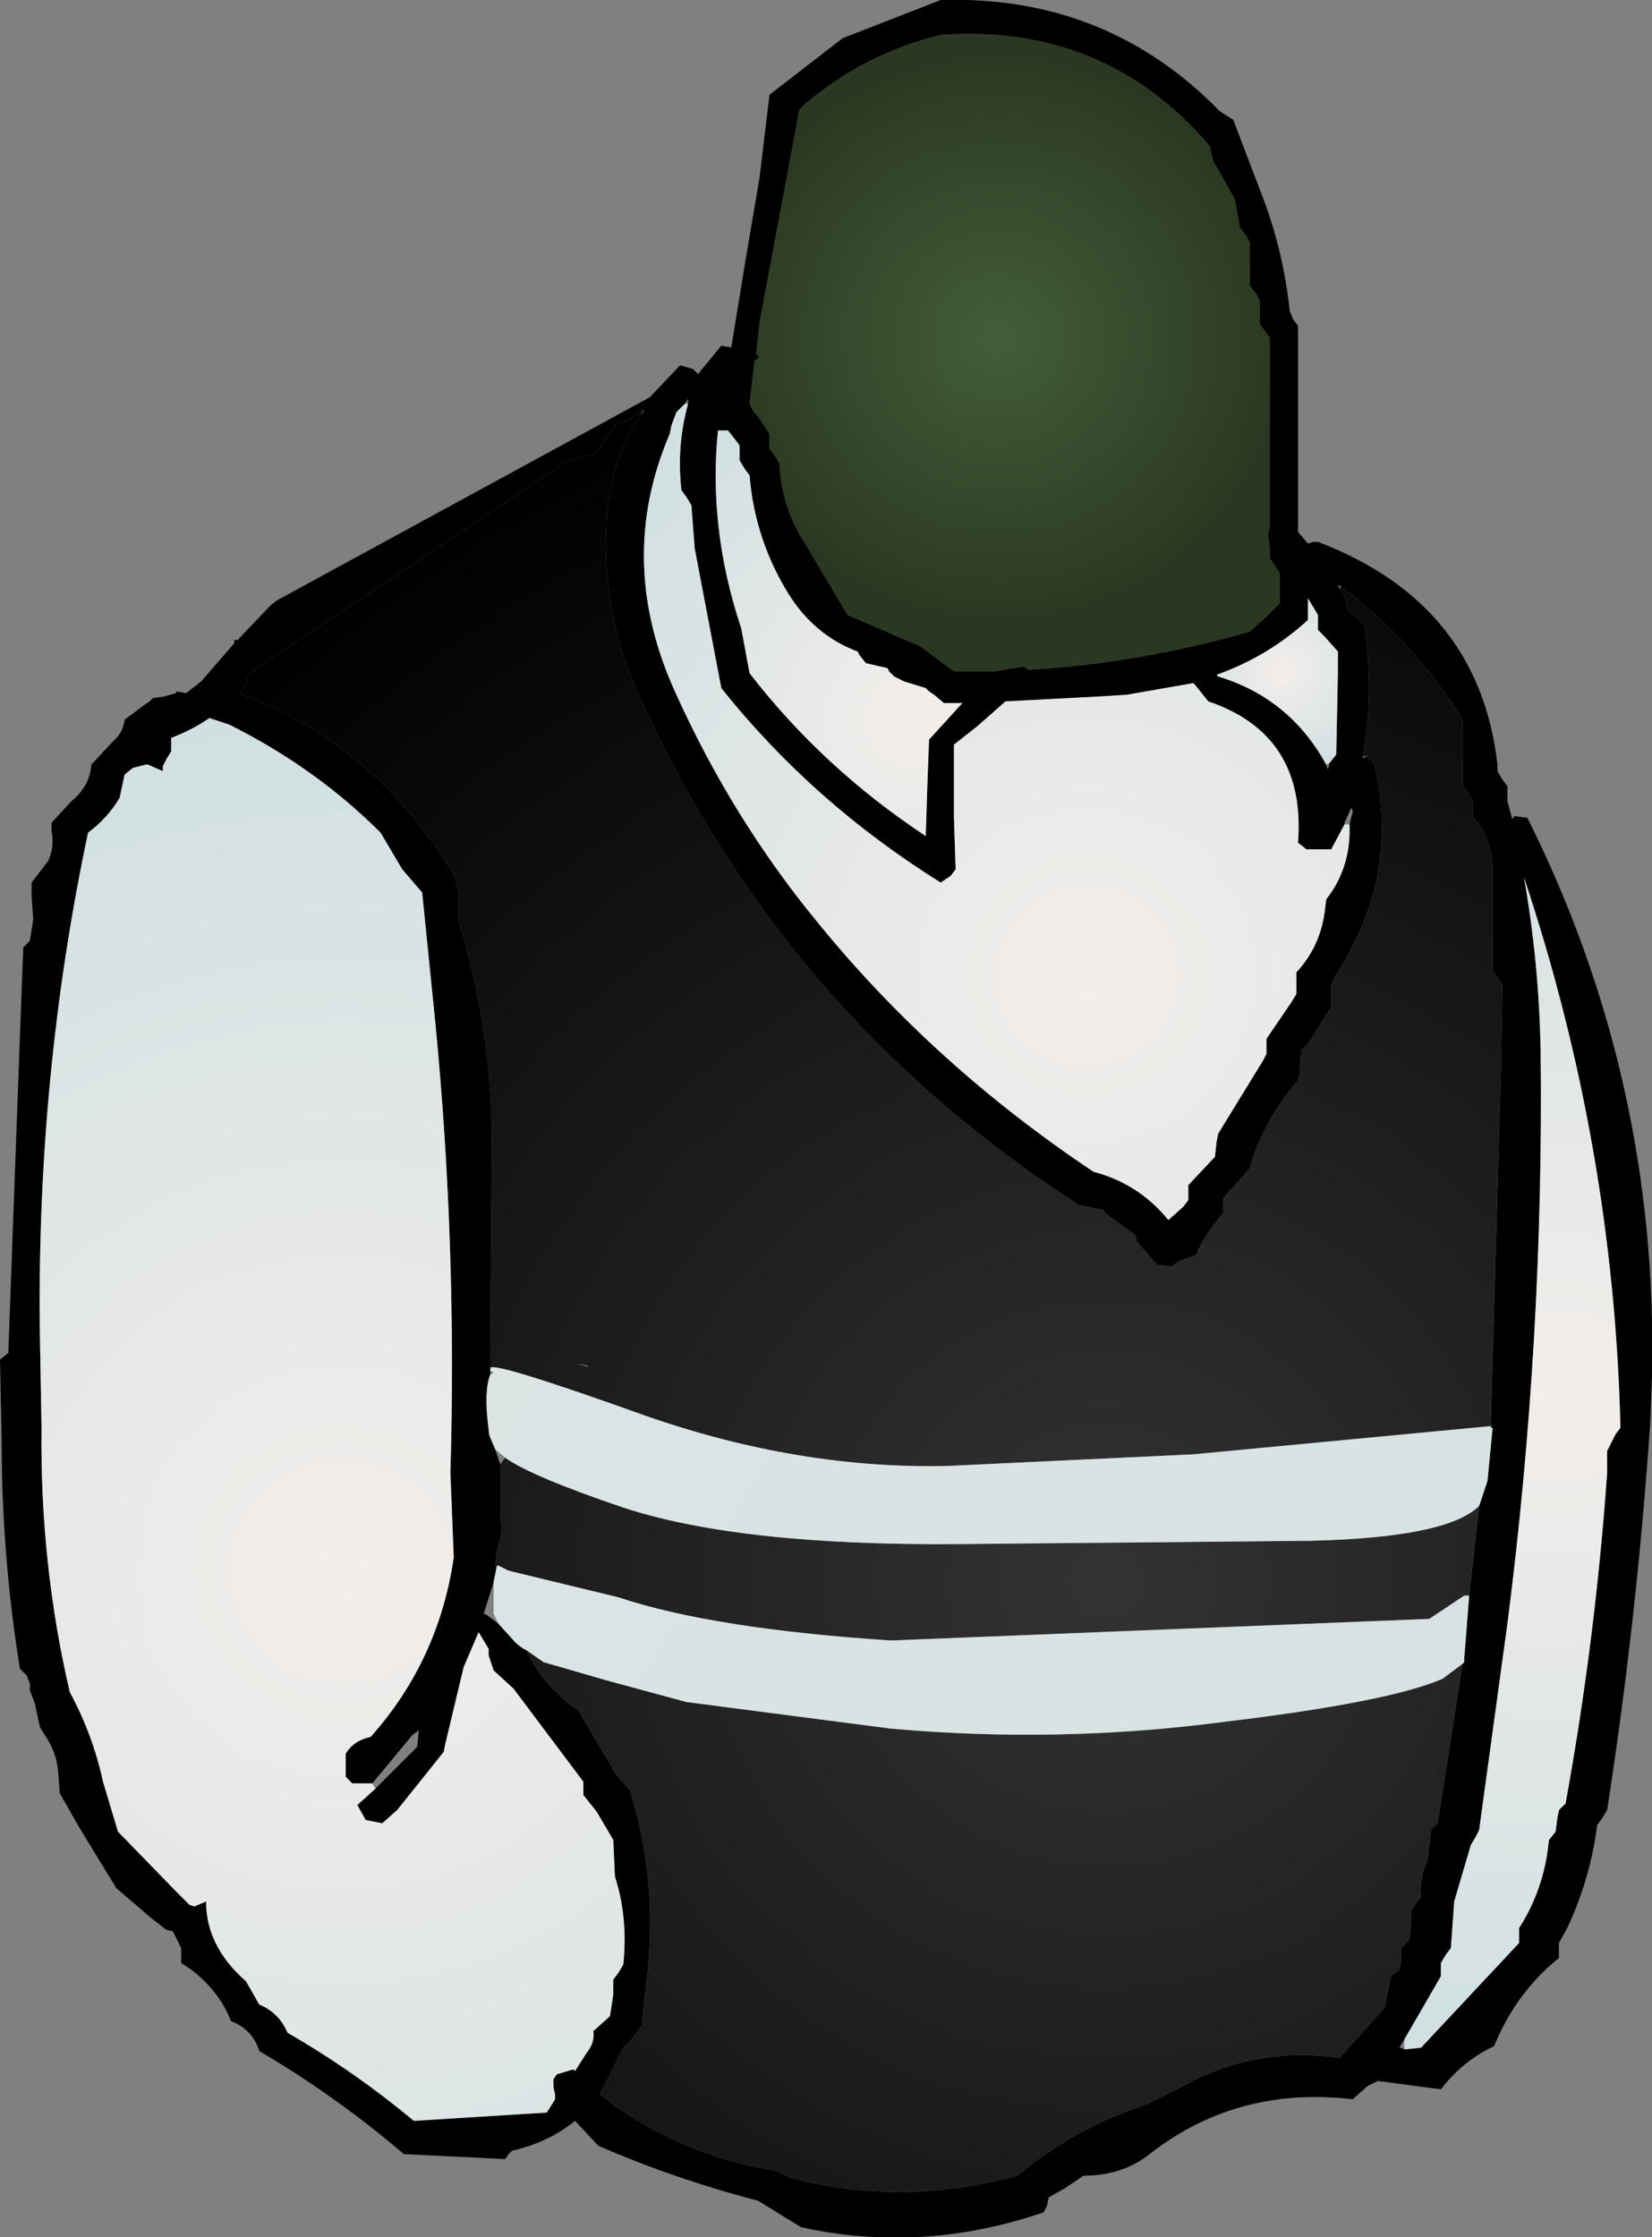 <?xml version="1.0" encoding="UTF-8" standalone="no"?>
<svg xmlns:xlink="http://www.w3.org/1999/xlink" height="67.3px" width="49.7px" xmlns="http://www.w3.org/2000/svg">
  <rect width="100%" height="100%" fill="#808080" stroke="none"/>
  <g transform="matrix(1.0, 0.0, 0.0, 1.0, 24.85, 33.65)">
    <path d="M-0.8 -30.35 L-0.6 -30.55 Q1.2 -32.05 3.45 -32.6 8.4 -32.95 11.55 -29.25 L11.6 -29.0 11.65 -28.8 11.8 -28.55 12.3 -27.65 12.45 -26.8 12.65 -26.55 12.75 -26.35 12.75 -26.15 12.75 -25.45 12.75 -25.05 12.95 -24.8 13.05 -24.6 13.05 -24.35 13.05 -24.15 13.05 -23.9 13.2 -23.7 13.35 -23.5 13.35 -20.85 13.35 -17.8 13.3 -17.6 13.35 -17.15 13.35 -16.85 13.5 -16.65 13.65 -16.4 13.65 -15.95 13.65 -15.75 13.65 -15.5 13.25 -15.1 12.75 -14.65 Q9.45 -13.7 6.1 -13.5 L5.95 -13.6 5.05 -13.45 3.85 -13.45 2.85 -14.2 0.65 -15.15 -0.6 -17.25 Q-1.35 -18.4 -1.4 -19.7 L-1.55 -19.95 -1.7 -20.15 -1.7 -20.4 -1.7 -20.6 -2.0 -21.05 -2.2 -21.3 -2.3 -21.5 -2.15 -22.8 -2.0 -22.9 -2.1 -23.0 -2.0 -23.95 -0.8 -30.35" fill="url(#gradient0)" fill-rule="evenodd" stroke="none"/>
    <path d="M-0.8 -30.35 L-2.0 -23.95 -2.1 -23.0 -2.0 -22.9 -2.15 -22.8 -2.3 -21.5 -2.2 -21.3 -2.0 -21.05 -1.7 -20.6 -1.7 -20.4 -1.7 -20.15 -1.55 -19.95 -1.4 -19.7 Q-1.35 -18.4 -0.6 -17.25 L0.65 -15.15 2.85 -14.2 3.85 -13.45 5.05 -13.45 5.95 -13.6 6.1 -13.5 Q9.45 -13.7 12.75 -14.65 L13.25 -15.1 13.65 -15.5 13.65 -15.75 13.65 -15.95 13.65 -16.4 13.5 -16.65 13.35 -16.85 13.35 -17.15 13.3 -17.6 13.35 -17.8 13.35 -20.85 13.35 -23.5 13.2 -23.7 13.05 -23.9 13.05 -24.15 13.05 -24.35 13.05 -24.6 12.95 -24.8 12.75 -25.05 12.75 -25.45 12.75 -26.15 12.75 -26.35 12.65 -26.55 12.45 -26.8 12.3 -27.65 11.8 -28.55 11.65 -28.8 11.6 -29.0 11.55 -29.25 Q8.4 -32.95 3.45 -32.6 1.2 -32.05 -0.6 -30.55 L-0.8 -30.35 M0.5 -32.5 L3.45 -33.65 Q8.45 -33.8 11.85 -30.3 L12.25 -30.05 13.05 -27.95 Q13.75 -26.2 13.95 -24.3 L14.05 -24.05 14.2 -23.85 14.2 -21.65 14.2 -17.65 14.5 -17.3 14.65 -17.35 14.8 -17.35 Q19.65 -15.5 20.2 -10.65 L20.2 -10.45 20.35 -10.2 20.5 -10.0 20.5 -9.75 20.5 -9.55 20.65 -9.0 20.7 -9.1 21.1 -9.05 Q25.05 -1.15 24.85 7.75 L24.8 9.1 Q24.4 15.0 23.5 20.8 L23.35 21.05 23.2 21.25 Q23.0 22.85 22.3 24.35 L22.05 24.8 22.05 25.0 22.05 25.25 Q20.75 26.3 20.1 27.9 19.15 28.35 18.5 29.2 L16.6 28.95 16.3 29.1 15.9 29.45 15.85 29.5 Q12.4 29.1 9.8 31.1 8.95 31.8 7.75 31.8 L7.15 32.2 6.7 32.45 6.65 32.7 6.55 32.9 Q2.9 34.15 -0.75 33.35 L-2.05 32.55 Q-4.55 31.9 -6.85 30.9 L-7.55 30.15 Q-8.35 30.8 -9.45 31.05 L-9.55 31.15 -9.65 31.3 -12.7 31.15 Q-14.75 29.4 -17.05 28.05 -17.25 27.4 -17.9 27.15 -18.25 26.25 -19.1 25.6 L-19.4 25.4 -19.4 25.15 -19.4 24.95 -19.65 24.45 -19.85 24.4 -20.3 24.05 -21.35 23.15 -22.45 21.35 -23.05 20.3 -23.1 19.65 Q-23.15 19.05 -23.5 18.55 L-23.65 18.3 -23.8 17.6 -23.95 17.2 -23.95 17.0 -24.05 16.75 -24.25 16.55 Q-24.8 13.15 -24.8 9.7 L-24.85 7.25 -24.6 7.05 -24.25 -2.5 -24.15 -5.15 -23.95 -5.35 -23.85 -6.0 -23.9 -6.7 -23.9 -7.1 -23.4 -7.75 Q-23.2 -8.2 -23.3 -8.65 L-23.3 -8.9 -22.7 -9.55 Q-22.15 -10.0 -22.1 -10.65 L-21.45 -11.35 Q-21.15 -11.6 -21.1 -12.0 L-20.5 -12.45 -20.35 -12.55 -20.25 -12.65 -19.9 -12.7 -19.55 -12.8 -19.55 -12.85 -19.25 -12.8 -18.8 -13.15 -17.8 -14.3 -17.8 -14.4 -17.7 -14.4 -16.7 -15.45 -16.5 -15.6 -5.3 -21.7 -4.4 -22.65 -4.35 -22.65 -4.0 -22.55 -3.85 -22.4 -3.15 -23.25 -2.85 -23.2 -2.4 -25.95 -2.0 -28.3 -1.7 -30.8 0.5 -32.5 M-5.55 -21.2 L-5.45 -21.35 -5.55 -21.25 -6.0 -21.0 -6.35 -20.85 -6.65 -20.4 -6.95 -20.0 -7.75 -19.8 -17.05 -13.6 -17.45 -13.3 -17.4 -13.1 -17.65 -12.8 Q-13.65 -11.3 -11.3 -7.5 L-11.15 -7.25 -11.05 -6.8 -11.05 -6.4 -11.05 -5.95 Q-10.1 -2.85 -10.05 0.45 L-10.1 7.05 -10.1 7.15 -10.1 7.5 -10.1 7.6 -10.1 7.7 Q-10.3 8.2 -10.15 9.35 L-10.15 9.5 -10.1 9.6 -9.95 9.95 -9.8 10.4 -9.8 12.0 -9.75 12.3 -9.8 12.7 -9.85 12.75 -9.95 13.4 -9.9 13.45 -10.0 13.95 -10.3 14.9 -10.25 14.9 -9.85 15.2 -9.35 15.75 Q-9.2 15.9 -9.0 16.0 -8.65 16.8 -7.95 17.4 L-7.8 17.55 -7.45 17.8 -6.3 19.75 -5.9 20.2 Q-5.1 22.75 -5.35 25.5 L-5.55 27.3 -5.85 27.7 -6.1 27.95 -6.8 29.35 Q-4.55 31.15 -1.5 31.65 L-1.1 31.85 Q2.25 32.75 5.75 31.8 7.5 30.35 9.65 29.65 L10.75 29.1 Q12.9 27.9 15.45 28.25 L16.8 26.75 17.0 25.8 17.25 25.6 17.3 25.35 17.3 25.15 17.3 24.95 17.55 24.7 17.6 24.25 17.6 24.05 17.6 23.85 17.75 23.6 17.9 23.4 Q17.85 22.8 18.1 22.3 L18.2 21.4 18.4 21.2 19.15 16.4 19.2 16.35 19.15 17.3 19.2 16.3 19.2 16.25 19.35 14.35 19.4 13.9 19.65 11.65 19.9 10.9 20.05 9.35 20.05 9.3 20.05 9.25 20.0 9.15 20.3 -1.35 20.35 -4.0 20.2 -4.25 20.05 -4.45 20.05 -7.35 Q20.1 -8.35 19.45 -9.1 L19.45 -9.35 19.45 -9.55 19.35 -9.75 19.15 -10.0 19.15 -10.9 19.15 -12.0 Q17.7 -14.35 15.5 -16.0 L15.4 -16.05 15.45 -15.95 15.6 -15.75 15.65 -15.5 15.7 -15.3 16.2 -14.85 Q16.5 -12.8 16.15 -10.9 L16.15 -10.85 16.3 -10.9 16.5 -10.65 Q17.3 -7.3 15.3 -4.25 L15.2 -4.0 15.2 -3.6 15.2 -3.35 14.5 -2.25 14.3 -2.05 14.25 -1.35 14.2 -1.15 Q13.25 -0.05 12.8 1.3 L12.75 1.5 11.95 2.4 11.95 2.6 11.95 2.85 Q11.5 3.35 11.2 3.95 L11.15 4.1 10.6 4.3 10.4 4.45 9.95 4.4 9.35 3.7 9.3 3.5 8.4 2.85 8.35 2.75 7.6 2.6 Q-1.4 -3.2 -5.7 -12.9 -6.75 -15.25 -6.6 -17.9 -6.55 -19.7 -5.55 -21.2 M-4.25 -21.5 L-4.5 -21.25 -4.65 -20.85 -4.7 -20.6 Q-6.35 -16.75 -4.5 -12.75 -2.8 -9.0 -0.25 -5.9 3.25 -1.6 8.05 1.6 9.4 1.95 10.3 3.05 L10.75 2.65 10.9 2.45 10.9 2.25 10.9 2.0 11.7 1.15 11.75 0.7 11.8 0.45 13.15 -1.75 13.25 -1.95 13.25 -2.2 13.25 -2.4 14.0 -3.5 14.15 -3.75 14.15 -4.15 14.15 -4.4 Q14.85 -5.15 15.0 -6.2 L15.05 -6.6 Q15.8 -7.55 15.75 -8.85 L15.85 -9.25 15.8 -9.35 15.6 -8.9 15.6 -8.85 15.2 -8.1 14.45 -8.1 14.2 -8.3 Q14.45 -11.55 11.5 -12.55 L11.1 -13.05 11.05 -13.1 9.05 -12.75 8.25 -12.7 5.4 -12.55 4.55 -11.8 3.85 -11.25 3.85 -9.05 3.9 -7.5 3.75 -7.3 3.45 -7.1 Q-0.4 -9.5 -3.15 -12.95 L-3.95 -17.15 -4.05 -18.45 -4.2 -18.7 -4.35 -18.9 Q-4.5 -20.25 -4.15 -21.5 L-4.15 -21.65 -4.25 -21.5 M-13.65 20.0 L-14.25 20.0 -14.45 19.8 -14.45 19.35 -14.45 19.1 Q-14.2 18.7 -13.7 18.6 -11.65 16.3 -11.2 13.2 L-11.3 10.65 Q-11.1 3.85 -11.75 -2.85 L-12.15 -6.8 -12.75 -7.5 -13.4 -8.6 Q-15.35 -10.55 -17.95 -11.85 L-18.55 -12.05 Q-19.05 -11.7 -19.7 -11.45 L-19.7 -11.25 -19.7 -11.05 -19.85 -10.8 -19.95 -10.6 -19.95 -10.45 -20.4 -10.65 -20.45 -10.65 -20.85 -10.55 -21.1 -10.35 -21.25 -9.65 Q-21.6 -9.05 -22.2 -8.6 -23.75 -1.3 -23.65 6.45 L-23.6 9.3 Q-23.65 13.4 -22.75 17.25 -22.05 18.55 -21.75 19.95 L-21.3 21.45 -19.55 23.25 -19.15 23.65 -19.0 23.7 -18.65 23.55 Q-18.65 24.9 -17.45 25.95 L-17.05 26.65 Q-16.45 26.9 -16.2 27.5 -14.2 28.65 -12.4 30.15 L-8.4 29.9 -8.15 29.5 -8.15 29.35 -8.2 29.15 -8.2 28.9 -8.1 28.75 -7.6 28.6 -7.55 28.65 -7.2 28.1 Q-6.95 27.8 -7.0 27.45 L-6.5 27.0 -6.4 26.35 -6.4 25.9 -6.25 25.7 -6.1 25.45 Q-5.95 24.05 -6.35 22.8 L-6.4 21.7 -6.9 20.85 -7.3 20.35 -7.3 20.15 -7.3 19.95 -9.4 17.15 -10.0 16.6 -10.15 16.15 -10.15 15.95 -10.45 15.45 -10.9 16.5 -11.45 18.8 -11.5 19.05 -12.9 20.8 -13.35 21.2 -13.85 21.1 -14.1 20.65 -13.55 20.15 -12.3 18.9 -12.25 18.4 -12.45 18.55 -13.65 20.0 M-3.25 -20.7 Q-3.55 -17.75 -2.55 -14.75 L-2.3 -13.4 Q-0.1 -10.55 3.0 -8.5 L3.05 -10.05 3.1 -11.4 4.1 -12.5 3.55 -12.5 3.25 -12.75 3.1 -12.85 3.0 -12.95 2.35 -13.15 2.05 -13.3 1.9 -13.45 1.85 -13.55 1.2 -13.7 1.0 -13.95 0.95 -14.05 Q-0.4 -14.55 -1.2 -15.9 -2.15 -17.5 -2.3 -19.35 L-2.45 -19.55 -2.6 -19.8 -2.6 -20.0 -2.6 -20.25 -2.75 -20.45 -2.95 -20.7 -3.15 -20.7 -3.25 -20.7 M15.15 -10.7 L15.35 -10.95 15.4 -13.4 15.4 -14.05 15.0 -14.5 14.8 -14.7 14.8 -14.95 14.8 -15.15 14.5 -15.65 14.5 -15.0 Q13.3 -13.9 11.75 -13.35 L11.8 -13.3 Q13.95 -12.65 15.05 -10.65 L15.1 -10.5 15.15 -10.7 M17.4 28.0 L17.9 27.95 20.85 24.8 20.85 24.55 20.85 24.35 Q21.5 23.35 21.7 22.1 L21.75 21.7 21.95 21.45 22.0 21.05 22.05 20.8 22.25 20.6 Q23.15 15.65 23.5 10.65 L23.5 10.0 23.75 9.5 23.9 9.3 Q23.7 0.85 21.0 -7.25 21.45 -4.7 21.5 -2.05 21.6 6.65 20.5 15.2 L19.65 21.4 19.55 21.6 19.4 21.85 18.9 23.55 18.8 24.95 18.65 25.15 18.5 25.4 18.5 25.6 18.5 25.8 17.4 27.7 17.25 27.95 17.3 27.95 17.4 28.0 M20.05 9.3 L20.0 9.3 20.0 9.25 20.05 9.3" fill="#000000" fill-rule="evenodd" stroke="none"/>
    <path d="M-5.55 -21.2 Q-6.55 -19.7 -6.6 -17.9 -6.75 -15.25 -5.7 -12.9 -1.4 -3.2 7.6 2.6 L8.35 2.75 8.4 2.85 9.3 3.5 9.35 3.7 9.95 4.4 10.4 4.45 10.6 4.3 11.15 4.1 11.2 3.95 Q11.5 3.35 11.95 2.85 L11.95 2.6 11.95 2.4 12.75 1.5 12.8 1.3 Q13.25 -0.05 14.2 -1.15 L14.25 -1.35 14.3 -2.05 14.5 -2.25 15.2 -3.35 15.2 -3.6 15.2 -4.0 15.3 -4.25 Q17.3 -7.3 16.5 -10.65 L16.3 -10.9 16.15 -10.9 Q16.5 -12.8 16.2 -14.85 L15.7 -15.3 15.65 -15.5 15.6 -15.75 15.45 -15.95 15.5 -16.0 Q17.7 -14.35 19.15 -12.0 L19.15 -10.9 19.15 -10.0 19.35 -9.75 19.45 -9.55 19.45 -9.35 19.45 -9.1 Q20.1 -8.35 20.05 -7.35 L20.05 -4.45 20.2 -4.25 20.35 -4.0 20.3 -1.35 20.0 9.15 20.05 9.25 20.0 9.25 11.05 10.1 3.65 10.45 Q-0.8 10.55 -5.4 8.95 -10.0 7.3 -10.1 7.5 L-10.1 7.15 -10.1 7.05 -10.05 0.45 Q-10.1 -2.85 -11.05 -5.95 L-11.05 -6.4 -11.05 -6.8 -11.15 -7.25 -11.3 -7.5 Q-13.65 -11.3 -17.65 -12.8 L-17.4 -13.1 -17.45 -13.3 -17.05 -13.6 -7.75 -19.8 -6.95 -20.0 -6.65 -20.4 -6.35 -20.85 -6.0 -21.0 -5.55 -21.25 -5.55 -21.2 M19.65 11.65 L19.4 13.9 19.35 14.35 19.2 14.35 18.15 15.05 1.95 15.7 Q-3.4 15.35 -6.25 14.4 L-9.55 13.6 -9.85 13.45 -9.9 13.45 -9.95 13.4 -9.85 12.75 -9.8 12.7 -9.75 12.3 -9.8 12.0 -9.8 10.4 -9.65 10.2 Q-8.9 10.75 -6.1 11.7 -2.6 12.85 3.95 12.8 L14.6 12.7 Q18.7 12.6 19.65 11.65 M19.15 16.4 L18.4 21.2 18.2 21.4 18.1 22.3 Q17.85 22.8 17.9 23.4 L17.75 23.6 17.6 23.85 17.6 24.05 17.6 24.25 17.55 24.7 17.3 24.95 17.3 25.15 17.3 25.35 17.25 25.6 17.0 25.8 16.8 26.75 15.45 28.25 Q12.9 27.9 10.75 29.1 L9.65 29.65 Q7.5 30.35 5.75 31.8 2.25 32.75 -1.1 31.85 L-1.5 31.65 Q-4.55 31.15 -6.8 29.35 L-6.1 27.95 -5.85 27.7 -5.55 27.3 -5.35 25.5 Q-5.1 22.75 -5.9 20.2 L-6.3 19.75 -7.45 17.8 -7.8 17.55 -7.95 17.4 Q-8.65 16.8 -9.0 16.0 L-8.5 16.35 -6.6 16.9 -4.2 17.55 1.95 18.35 Q7.0 18.8 11.95 18.15 16.95 17.55 18.55 16.85 L19.15 16.4 M-7.15 7.45 L-7.2 7.45 Q-7.75 7.3 -7.15 7.45" fill="url(#gradient1)" fill-rule="evenodd" stroke="none"/>
    <path d="M15.75 -8.85 Q15.8 -7.55 15.05 -6.6 L15.0 -6.2 Q14.85 -5.15 14.15 -4.4 L14.15 -4.15 14.15 -3.75 14.0 -3.5 13.25 -2.4 13.25 -2.2 13.25 -1.95 13.15 -1.75 11.8 0.45 11.75 0.7 11.7 1.15 10.9 2.0 10.9 2.25 10.9 2.45 10.75 2.65 10.3 3.05 Q9.4 1.95 8.05 1.6 3.25 -1.6 -0.25 -5.9 -2.8 -9.0 -4.5 -12.75 -6.35 -16.75 -4.7 -20.6 L-4.65 -20.85 -4.5 -21.25 -4.25 -21.5 -4.15 -21.5 Q-4.5 -20.25 -4.35 -18.9 L-4.2 -18.7 -4.05 -18.45 -3.95 -17.15 -3.15 -12.95 Q-0.4 -9.5 3.45 -7.1 L3.75 -7.3 3.9 -7.5 3.85 -9.05 3.85 -11.25 4.55 -11.8 5.4 -12.55 8.25 -12.7 9.05 -12.75 11.05 -13.1 11.1 -13.05 11.5 -12.55 Q14.45 -11.55 14.2 -8.3 L14.45 -8.1 15.2 -8.1 15.6 -8.85 15.75 -8.85" fill="url(#gradient2)" fill-rule="evenodd" stroke="none"/>
    <path d="M-13.55 20.15 L-14.1 20.65 -13.85 21.1 -13.35 21.2 -12.9 20.8 -11.5 19.05 -11.45 18.8 -10.9 16.5 -10.45 15.45 -10.15 15.95 -10.15 16.15 -10.0 16.6 -9.4 17.15 -7.3 19.95 -7.3 20.15 -7.3 20.35 -6.9 20.85 -6.4 21.7 -6.35 22.8 Q-5.95 24.05 -6.1 25.45 L-6.25 25.7 -6.4 25.9 -6.4 26.35 -6.5 27.0 -7.0 27.45 Q-6.95 27.8 -7.2 28.1 L-7.55 28.65 -7.6 28.6 -8.1 28.75 -8.2 28.9 -8.2 29.15 -8.15 29.35 -8.15 29.5 -8.4 29.9 -12.4 30.15 Q-14.2 28.65 -16.2 27.5 -16.45 26.9 -17.05 26.65 L-17.45 25.95 Q-18.65 24.9 -18.65 23.55 L-19.0 23.7 -19.15 23.65 -19.55 23.25 -21.3 21.45 -21.75 19.95 Q-22.05 18.55 -22.75 17.25 -23.65 13.4 -23.6 9.3 L-23.65 6.45 Q-23.75 -1.3 -22.2 -8.6 -21.6 -9.05 -21.25 -9.65 L-21.1 -10.35 -20.85 -10.55 -20.45 -10.65 -20.4 -10.65 -19.95 -10.45 -19.95 -10.6 -19.85 -10.8 -19.7 -11.05 -19.7 -11.25 -19.7 -11.45 Q-19.05 -11.7 -18.55 -12.05 L-17.95 -11.85 Q-15.35 -10.55 -13.4 -8.6 L-12.75 -7.5 -12.15 -6.8 -11.75 -2.85 Q-11.1 3.85 -11.3 10.65 L-11.2 13.2 Q-11.65 16.3 -13.7 18.6 -14.2 18.7 -14.45 19.1 L-14.45 19.35 -14.45 19.8 -14.25 20.0 -13.65 20.0 -13.55 20.15" fill="url(#gradient3)" fill-rule="evenodd" stroke="none"/>
    <path d="M-3.25 -20.7 L-3.15 -20.7 -2.95 -20.7 -2.75 -20.45 -2.6 -20.25 -2.6 -20.0 -2.6 -19.8 -2.45 -19.55 -2.3 -19.35 Q-2.15 -17.5 -1.2 -15.9 -0.4 -14.55 0.95 -14.05 L1.0 -13.95 1.2 -13.7 1.85 -13.55 1.9 -13.45 2.05 -13.3 2.35 -13.15 3.0 -12.95 3.1 -12.85 3.25 -12.75 3.55 -12.5 4.1 -12.5 3.1 -11.4 3.05 -10.05 3.0 -8.5 Q-0.1 -10.55 -2.3 -13.4 L-2.55 -14.75 Q-3.55 -17.75 -3.25 -20.7" fill="url(#gradient4)" fill-rule="evenodd" stroke="none"/>
    <path d="M15.05 -10.65 Q13.95 -12.65 11.8 -13.3 L11.75 -13.35 Q13.3 -13.9 14.5 -15.0 L14.5 -15.65 14.8 -15.15 14.8 -14.95 14.8 -14.7 15.0 -14.5 15.4 -14.05 15.4 -13.4 15.35 -10.95 15.15 -10.7 15.05 -10.65" fill="url(#gradient5)" fill-rule="evenodd" stroke="none"/>
    <path d="M20.05 9.3 L20.05 9.35 19.9 10.9 19.65 11.65 Q18.7 12.6 14.6 12.7 L3.95 12.8 Q-2.6 12.85 -6.1 11.7 -8.9 10.75 -9.65 10.2 L-9.95 9.95 -10.1 9.6 -10.15 9.35 Q-10.3 8.2 -10.1 7.7 L-10.0 7.65 -10.05 7.6 -10.1 7.6 -10.1 7.5 Q-10.0 7.3 -5.4 8.95 -0.8 10.55 3.65 10.45 L11.05 10.1 20.0 9.25 20.0 9.3 20.05 9.3 M19.35 14.35 L19.2 16.25 19.2 16.35 19.15 16.4 18.55 16.85 Q16.95 17.55 11.95 18.15 7.0 18.8 1.95 18.35 L-4.2 17.55 -6.6 16.9 -8.5 16.35 -9.0 16.0 Q-9.2 15.9 -9.35 15.75 L-9.85 15.2 -10.0 14.9 -10.0 14.7 -10.0 14.25 -10.0 13.95 -9.9 13.45 -9.85 13.45 -9.55 13.6 -6.25 14.4 Q-3.4 15.35 1.95 15.7 L18.15 15.05 19.2 14.35 19.35 14.35 M-7.15 7.45 Q-7.75 7.3 -7.2 7.45 L-7.15 7.45" fill="url(#gradient6)" fill-rule="evenodd" stroke="none"/>
    <path d="M17.4 27.7 L18.5 25.8 18.5 25.6 18.5 25.4 18.65 25.15 18.8 24.95 18.9 23.55 19.4 21.85 19.55 21.6 19.65 21.4 20.5 15.2 Q21.6 6.65 21.5 -2.05 21.45 -4.7 21.0 -7.25 23.7 0.85 23.9 9.3 L23.75 9.5 23.5 10.0 23.5 10.65 Q23.15 15.65 22.25 20.6 L22.05 20.8 22.0 21.05 21.95 21.45 21.75 21.7 21.7 22.1 Q21.5 23.35 20.85 24.35 L20.85 24.55 20.85 24.8 17.9 27.95 17.4 28.0 17.4 27.7" fill="url(#gradient7)" fill-rule="evenodd" stroke="none"/>
    <path d="M20.05 9.25 L20.05 9.3 20.0 9.25 20.05 9.25" fill="url(#gradient8)" fill-rule="evenodd" stroke="none"/>
  </g>
  <defs>
    <radialGradient cx="0" cy="0" gradientTransform="matrix(0.014, 0.0, 0.0, 0.014, 5.2, -23.5)" gradientUnits="userSpaceOnUse" id="gradient0" r="819.2" spreadMethod="pad">
      <stop offset="0.0" stop-color="#425e39"/>
      <stop offset="0.745" stop-color="#2b3821"/>
    </radialGradient>
    <radialGradient cx="0" cy="0" gradientTransform="matrix(0.046, 0.0, 0.0, 0.046, 8.45, 13.95)" gradientUnits="userSpaceOnUse" id="gradient1" r="819.2" spreadMethod="pad">
      <stop offset="0.0" stop-color="#333333"/>
      <stop offset="1.0" stop-color="#000000"/>
    </radialGradient>
    <radialGradient cx="0" cy="0" gradientTransform="matrix(0.026, 0.0, 0.0, 0.026, 7.85, -4.3)" gradientUnits="userSpaceOnUse" id="gradient2" r="819.2" spreadMethod="pad">
      <stop offset="0.0" stop-color="#f3eeeb"/>
      <stop offset="1.0" stop-color="#d0dfe1"/>
    </radialGradient>
    <radialGradient cx="0" cy="0" gradientTransform="matrix(0.032, 0.0, 0.0, 0.032, -14.55, 13.65)" gradientUnits="userSpaceOnUse" id="gradient3" r="819.2" spreadMethod="pad">
      <stop offset="0.0" stop-color="#f3eeeb"/>
      <stop offset="1.0" stop-color="#d0dfe1"/>
    </radialGradient>
    <radialGradient cx="0" cy="0" gradientTransform="matrix(0.013, 0.0, 0.0, 0.013, 2.55, -12.0)" gradientUnits="userSpaceOnUse" id="gradient4" r="819.2" spreadMethod="pad">
      <stop offset="0.0" stop-color="#f3eeeb"/>
      <stop offset="1.0" stop-color="#d0dfe1"/>
    </radialGradient>
    <radialGradient cx="0" cy="0" gradientTransform="matrix(0.004, 0.0, 0.0, 0.004, 13.75, -13.45)" gradientUnits="userSpaceOnUse" id="gradient5" r="819.2" spreadMethod="pad">
      <stop offset="0.0" stop-color="#f3eeeb"/>
      <stop offset="1.0" stop-color="#d0dfe1"/>
    </radialGradient>
    <radialGradient cx="0" cy="0" gradientTransform="matrix(0.295, 0.0, 0.0, 0.295, -150.3, -71.0)" gradientUnits="userSpaceOnUse" id="gradient6" r="819.2" spreadMethod="pad">
      <stop offset="0.0" stop-color="#f3eeeb"/>
      <stop offset="1.0" stop-color="#d0dfe1"/>
    </radialGradient>
    <radialGradient cx="0" cy="0" gradientTransform="matrix(0.025, 0.0, 0.0, 0.025, 22.0, 8.35)" gradientUnits="userSpaceOnUse" id="gradient7" r="819.2" spreadMethod="pad">
      <stop offset="0.0" stop-color="#f3eeeb"/>
      <stop offset="1.0" stop-color="#d0dfe1"/>
    </radialGradient>
    <radialGradient cx="0" cy="0" gradientTransform="matrix(0.032, 0.0, 0.0, 0.032, -2.75, 2.45)" gradientUnits="userSpaceOnUse" id="gradient8" r="819.2" spreadMethod="pad">
      <stop offset="0.0" stop-color="#333333"/>
      <stop offset="1.0" stop-color="#000000"/>
    </radialGradient>
  </defs>
</svg>
